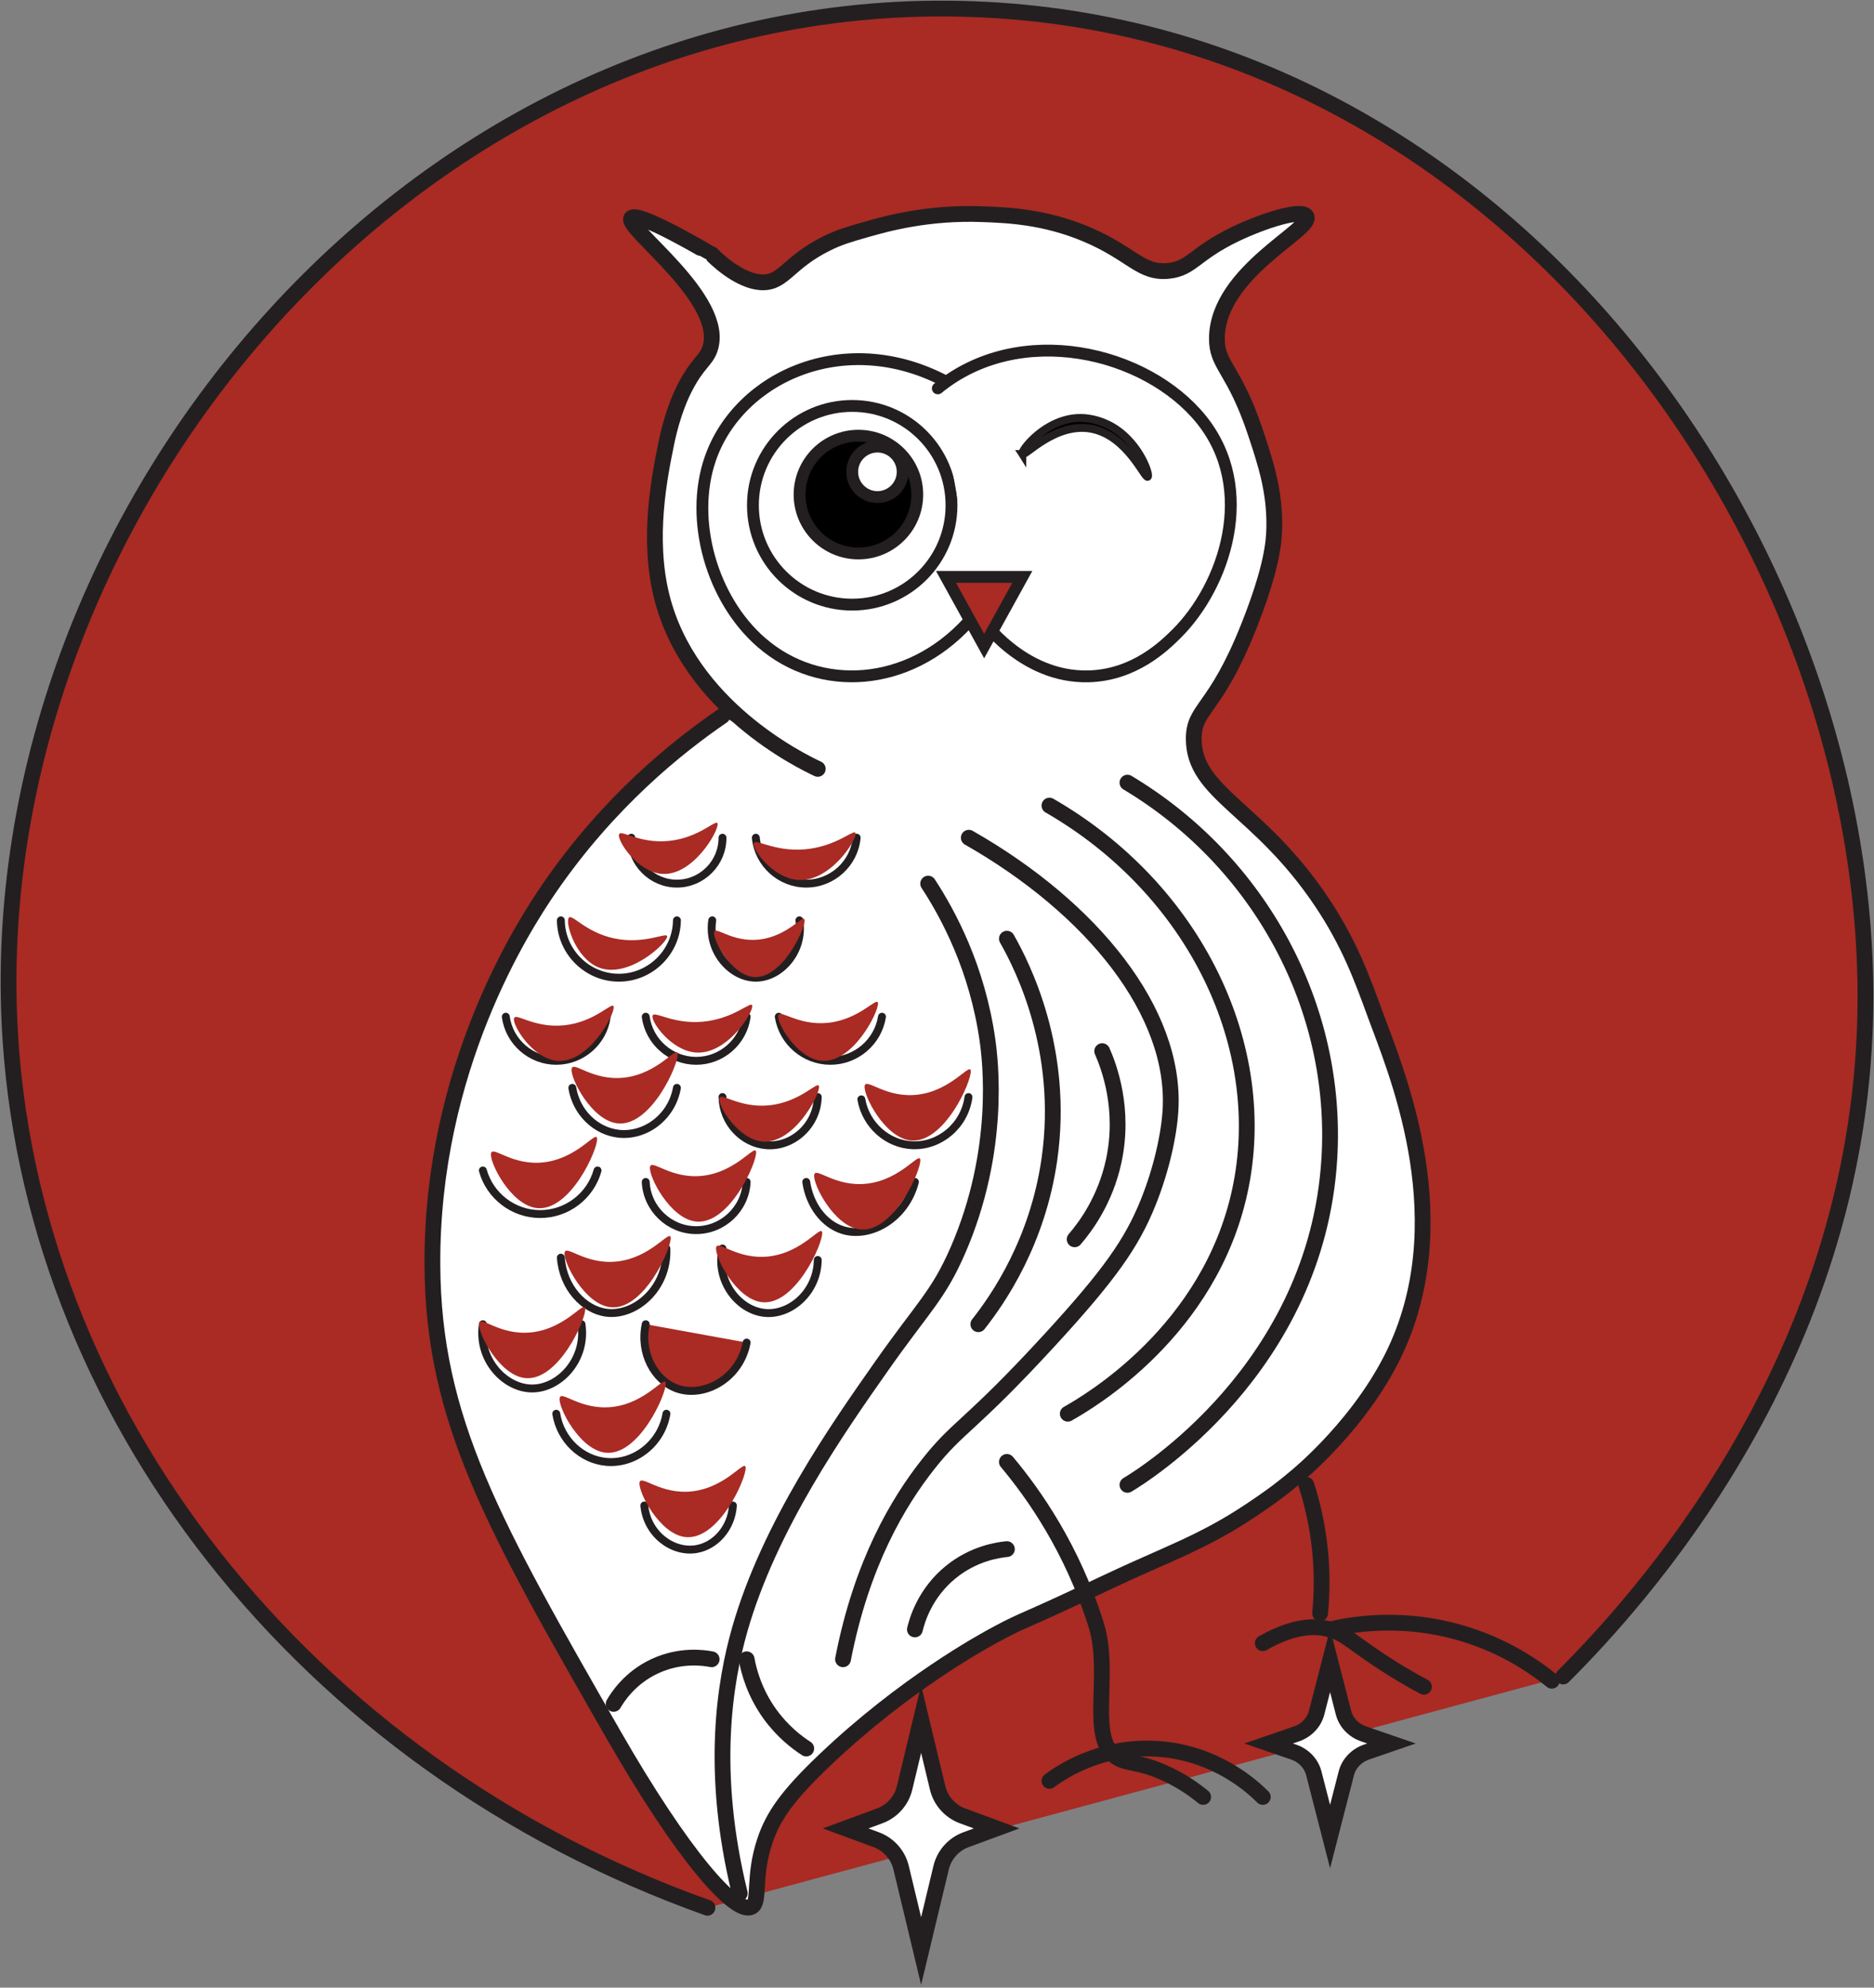 <svg xmlns="http://www.w3.org/2000/svg" version="1.1" xmlns:xlink="http://www.w3.org/1999/xlink" width="949.949" height="1007.158"><rect width="100%" height="100%" fill="#808080" stroke="none"/><svg id="SvgjsSvg1133" data-name="Layer 2" viewBox="0 0 949.949 1007.158" version="1.1" sodipodi:docname="favicon.svg" width="949.949" height="1007.158" inkscape:version="1.4.2 (f4327f4, 2025-05-13)" xmlns:inkscape="http://www.inkscape.org/namespaces/inkscape" xmlns:sodipodi="http://sodipodi.sourceforge.net/DTD/sodipodi-0.dtd" xmlns="http://www.w3.org/2000/svg" xmlns:svg="http://www.w3.org/2000/svg">
  <sodipodi:namedview id="SvgjsSodipodi:namedview1132" pagecolor="#ffffff" bordercolor="#000000" borderopacity="0.25" inkscape:showpageshadow="2" inkscape:pageopacity="0.0" inkscape:pagecheckerboard="0" inkscape:deskcolor="#d1d1d1" inkscape:zoom="0.49134672" inkscape:cx="599.37309" inkscape:cy="502.70001" inkscape:window-width="1280" inkscape:window-height="738" inkscape:window-x="-6" inkscape:window-y="-6" inkscape:window-maximized="1" inkscape:current-layer="Layer_2"></sodipodi:namedview>
  <defs id="SvgjsDefs1131">
    <style id="SvgjsStyle1130">
      .cls-1, .cls-2, .cls-3, .cls-4, .cls-5, .cls-6, .cls-7, .cls-8, .cls-9, .cls-10 {
        stroke: #231f20;
        stroke-miterlimit: 10;
      }

      .cls-1, .cls-2, .cls-3, .cls-5, .cls-6, .cls-7, .cls-8, .cls-9, .cls-10 {
        stroke-linecap: round;
      }

      .cls-1, .cls-5, .cls-8 {
        stroke-width: 4px;
      }

      .cls-11, .cls-2, .cls-5, .cls-9 {
        fill: #a92b24;
      }

      .cls-2, .cls-3, .cls-7 {
        stroke-width: 6px;
      }

      .cls-3, .cls-4, .cls-6 {
        fill: #fff;
      }

      .cls-4, .cls-6, .cls-9, .cls-10 {
        stroke-width: 8px;
      }

      .cls-8, .cls-10 {
        fill: none;
      }
    </style>
  </defs>
  <path class="cls-9" d="m 358.623,966.668 c -204.57,-72.79 -344.67,-251.88 -353.81,-448.48 -12.14,-261.03 207.94,-524.04 488.67,-513.55 278.22,10.4 462.37,283.7 451.69,519.93 -7.66,169.33 -113.91,286.07 -152.78,324.93" id="SvgjsPath1129"></path>
  <path class="cls-6" d="m 414.533,389.588 c -9.01,-4.23 -65.12,-31.62 -79.07,-87.21 -7.48,-29.83 -1.13,-60.99 2.33,-77.91 3.21,-15.76 8.01,-25.38 9.3,-27.91 6.6,-12.86 10.71,-13.63 12.79,-19.77 8.48,-25.08 -43.64,-61.46 -39.85,-66.28 3.15,-4 41,18.6 41.01,18.6 0,0 13.16,13.83 25.58,13.95 10.75,0.11 12.99,-10.12 32.56,-19.77 6.38,-3.14 11.06,-4.48 19.77,-6.98 10.55,-3.02 31.6,-8.86 59.3,-7.78 12.64,0.49 31.15,1.21 52.33,10.11 23.28,9.78 27.6,20.12 41.86,18.6 11.71,-1.25 13.01,-8.66 33.72,-18.6 14,-6.72 33.6,-13.03 36.05,-9.03 3.96,6.49 -44.64,27.86 -45.35,61.35 -0.31,14.49 8.69,15.34 19.77,48.84 4.96,15 9.67,29.24 9.3,47.67 -0.14,7.15 -1.16,20.35 -12.99,50.12 -17.02,42.83 -27.84,40.98 -27.82,56.81 0.03,27.75 32.81,34.79 64.83,82.6 13.92,20.79 20.29,38.23 27.14,56.98 9.74,26.67 41.36,99.57 11.63,167.44 -17.01,38.83 -51.82,66.92 -51.82,66.92 -8.88,7.57 -16.57,12.76 -22.6,16.8 -24.95,16.72 -43.2,22.38 -74.42,37.21 -43.66,20.74 -39.84,17.62 -54.65,25.58 -7.51,4.03 -46.82,25.5 -87.21,63.95 -18.85,17.95 -26.02,28.26 -30.23,40.7 -6.41,18.94 -2.12,31.47 -6.98,33.72 -8.3,3.85 -34.8,-26.25 -69.77,-87.21 -61,-106.36 -91.5,-159.55 -91.86,-238.37 -0.45,-99.2 45.75,-170.98 59.3,-190.7 30.08,-43.75 64.59,-71.43 87.66,-87.21" id="SvgjsPath1128"></path>
  <path class="cls-10" d="m 470.493,447.728 c 10.27,15.7 24.91,42.88 30.09,79.47 1.39,9.85 7.09,55.69 -15.12,106.58 -9.9,22.69 -17.56,28.53 -38.37,58.14 -22.24,31.64 -57.11,81.24 -72.09,133.72 -7.52,26.33 -15.23,71.58 0,133.72" id="SvgjsPath1127"></path>
  <path class="cls-10" d="m 571.513,396.568 c 67.38,40.31 107.04,114.04 102.33,190.7 -6.53,106.24 -94.76,160.63 -102.33,165.12" id="SvgjsPath1126"></path>
  <path class="cls-10" d="m 531.973,408.198 c 74.01,42.63 112.28,122.65 96.51,195.35 -15.38,70.92 -76.02,106.49 -87.21,112.79" id="SvgjsPath1125"></path>
  <path class="cls-10" d="m 491.093,424.478 c 62.65,35.68 105.02,88.35 102.26,137.79 -0.69,12.28 -4.47,29.99 -11.36,47.09 -8.27,20.55 -19.61,36.7 -50.01,69.77 -40.76,44.33 -45.91,43.06 -61.48,62.79 -15.12,19.16 -33.72,50.08 -43.17,98.84" id="SvgjsPath1124"></path>
  <path class="cls-10" d="m 558.713,532.618 c 3.36,7.63 11.61,29.12 5.81,55.81 -4.28,19.71 -14.23,33.09 -19.77,39.53" id="SvgjsPath1123"></path>
  <path class="cls-10" d="m 510.403,475.638 c 7.77,13.69 29.46,56.08 21.57,111.63 -5.95,41.87 -25.79,70.72 -36.05,83.72" id="SvgjsPath1122"></path>
  <path class="cls-8" d="m 320.033,424.478 c -0.09,12.73 10.37,23.26 23.1,23.26 12.73,0 23.18,-10.52 23.1,-23.26" id="SvgjsPath1121"></path>
  <path class="cls-8" d="m 383.133,424.478 c 1.24,13.12 12.38,23.26 25.56,23.26 13.18,0 24.32,-10.14 25.56,-23.26" id="SvgjsPath1120"></path>
  <path class="cls-10" d="m 510.403,740.758 c 13.62,16.27 33.13,43.85 45.25,82.56 7.93,25.31 -4.75,58.29 10.89,67.44 5.54,3.24 10.7,1.72 23.57,7.49 9.03,4.05 15.66,8.9 19.77,12.28" id="SvgjsPath1119"></path>
  <path class="cls-10" d="m 531.973,902.388 c 5.36,-3.99 25.41,-17.91 54.07,-16.28 30.57,1.73 49.63,19.95 54.07,24.42" id="SvgjsPath1118"></path>
  <path class="cls-10" d="m 721.803,854.708 c -6.33,-3.38 -16.02,-8.87 -27.31,-16.68 -10.33,-7.15 -13.78,-10.54 -20.28,-12.39 -7.01,-1.99 -17.94,-2.28 -34.1,6.98" id="SvgjsPath1117"></path>
  <path class="cls-10" d="m 662.203,752.388 c 2.42,7.53 4.7,16.51 6.15,26.74 2.12,14.95 1.83,28.06 0.83,38.37" id="SvgjsPath1116"></path>
  <path class="cls-8" d="m 284.303,466.338 c 0.19,16.01 13.41,29.07 29.42,29.07 16.01,0 29.23,-13.06 29.42,-29.07" id="SvgjsPath1115"></path>
  <path class="cls-8" d="m 361.043,466.338 c -2.39,15.99 9.91,29.07 22.09,29.07 12.18,0 24.48,-13.08 22.09,-29.07" id="SvgjsPath1114"></path>
  <path class="cls-8" d="m 256.393,515.178 c 1.73,12.74 12.72,22.35 25.58,22.35 12.86,0 23.86,-9.61 25.58,-22.35" id="SvgjsPath1113"></path>
  <path class="cls-8" d="m 327.323,515.178 c 1.73,12.74 12.72,22.35 25.58,22.35 12.86,0 23.86,-9.61 25.58,-22.35" id="SvgjsPath1112"></path>
  <path class="cls-8" d="m 394.763,515.178 c 2.03,12.82 13.19,22.35 26.16,22.35 12.97,0 24.14,-9.53 26.16,-22.35" id="SvgjsPath1111"></path>
  <path class="cls-8" d="m 290.113,551.218 c 2.02,12.51 11.92,22.02 23.6,23.26 13.55,1.43 26.86,-8.55 29.42,-23.26" id="SvgjsPath1110"></path>
  <path class="cls-8" d="m 366.233,555.868 c 0.24,13 10.28,23.51 22.28,24.42 13.27,1 25.66,-9.98 26.02,-24.42" id="SvgjsPath1109"></path>
  <path class="cls-8" d="m 436.623,557.038 c 2.28,13.08 13.3,22.76 25.97,23.26 13.83,0.55 26.4,-9.97 28.34,-24.42" id="SvgjsPath1108"></path>
  <path class="cls-8" d="m 244.763,593.078 c 3.62,13.02 15.56,22.09 29.07,22.09 13.51,0 25.45,-9.08 29.07,-22.09" id="SvgjsPath1107"></path>
  <path class="cls-8" d="m 327.323,598.898 c 0.63,13.59 11.98,24.42 25.58,24.42 13.6,0 24.95,-10.83 25.58,-24.42" id="SvgjsPath1106"></path>
  <path class="cls-8" d="m 408.693,598.898 c 1.7,11.72 8.98,21.48 18.63,24.42 13.72,4.17 31.58,-5.65 36.46,-24.42" id="SvgjsPath1105"></path>
  <path class="cls-8" d="m 284.303,637.268 c 1.04,15 11.67,26.52 23.26,27.91 14.59,1.74 31.11,-12.55 30.23,-32.56" id="SvgjsPath1104"></path>
  <path class="cls-8" d="m 366.233,632.618 c -3.69,16.91 8.64,31.94 22.28,32.7 12.67,0.71 25.81,-10.94 26.02,-26.89" id="SvgjsPath1103"></path>
  <path class="cls-8" d="m 244.763,670.988 c -2.66,17.85 11.12,32.56 25,32.56 13.88,0 27.66,-14.7 25,-32.56" id="SvgjsPath1102"></path>
  <path class="cls-5" d="m 327.323,670.988 c -3.17,14.63 4.57,28.54 15.81,32.56 13.59,4.85 31.91,-4.87 35.35,-23.26" id="SvgjsPath1101"></path>
  <path class="cls-8" d="m 281.973,716.338 c 2.13,13.32 12.92,23.39 25.58,24.42 14.22,1.16 27.75,-9.34 30.27,-24.42" id="SvgjsPath1100"></path>
  <path class="cls-8" d="m 326.613,762.848 c 1.35,14.41 14.29,24.06 26.3,22.09 9.77,-1.6 17.88,-10.71 18.6,-22.09" id="SvgjsPath1099"></path>
  <path class="cls-10" d="m 463.773,825.638 c 1.07,-4.49 4.96,-18.32 18.2,-29.07 11.48,-9.33 23.61,-11.16 28.43,-11.63" id="SvgjsPath1098"></path>
  <path class="cls-10" d="m 378.483,840.758 c 1.11,6.09 3.93,16.92 11.9,27.91 6.35,8.75 13.49,14.2 18.31,17.31" id="SvgjsPath1097"></path>
  <path class="cls-10" d="m 311.063,863.368 c 2.06,-3.55 8.3,-13.27 20.92,-19.12 12.99,-6.02 24.77,-4.26 28.76,-3.49" id="SvgjsPath1096"></path>
  <path class="cls-10" d="m 674.213,825.638 c 11.22,-2.63 33.14,-6.19 59.58,0 26.06,6.1 43.93,18.73 52.83,26" id="SvgjsPath1095"></path>
  <path class="cls-4" d="m 489.673,932.188 15.51,-5.72 -17.28,-6.37 c -6.31,-2.33 -11.04,-7.65 -12.61,-14.18 l -8.37,-34.86 -8.37,34.86 c -1.57,6.54 -6.3,11.86 -12.61,14.18 l -17.28,6.37 15.51,5.72 c 6.31,2.33 11.04,7.65 12.61,14.18 l 10.14,42.23 10.14,-42.23 c 1.57,-6.54 6.3,-11.86 12.61,-14.18 z" id="SvgjsPath1094"></path>
  <path class="cls-4" d="m 692.733,887.768 12.63,-4.34 -14.07,-4.84 c -5.14,-1.76 -8.99,-5.8 -10.26,-10.76 l -6.81,-26.45 -6.81,26.45 c -1.28,4.96 -5.13,9 -10.26,10.76 l -14.07,4.84 12.63,4.34 c 5.14,1.76 8.99,5.8 10.26,10.76 l 8.25,32.05 8.25,-32.05 c 1.28,-4.96 5.13,-9 10.26,-10.76 z" id="SvgjsPath1093"></path>
  <g id="SvgjsG1092" transform="translate(0.333,0.338)">
    <path class="cls-3" d="m 490.31,315.07 c -30.03,32.77 -75.02,35.91 -104.7,10.13 -25.1,-21.8 -36.55,-61.91 -25.97,-92.86 14.42,-42.2 69.79,-67.34 121.98,-37.99" id="SvgjsPath1091"></path>
    <ellipse class="cls-3" cx="431.66" cy="255.69" rx="50.33" ry="50.34" id="SvgjsEllipse1090"></ellipse>
    <circle class="cls-7" cx="434.81" cy="250.27" r="29.83" id="SvgjsCircle1089"></circle>
    <path class="cls-3" d="m 475.05,196.45 c 41.34,-33.95 105.48,-19.05 133.62,15.84 28.3,35.09 11.94,84.28 -12.83,108.71 -5.9,5.81 -21.1,20.8 -44.44,21.37 -33.66,0.82 -54.39,-29.08 -55.89,-31.32" id="SvgjsPath1088"></path>
    <polygon class="cls-2" points="517.89,291.97 479.2,291.97 498.54,327.02 " id="SvgjsPolygon1087"></polygon>
    <circle class="cls-3" cx="444.45" cy="238.74" r="12.79" id="SvgjsCircle1086"></circle>
  </g>
  <path class="cls-1" d="m 518.223,230.078 c -0.98,-1.53 11.83,-18.31 29.46,-18.31 1.52,0 7.08,0.12 13.56,3.18 15.62,7.37 21.88,25.63 20.57,26.65 -1.47,1.15 -10.31,-20.86 -28.51,-24.32 -18.45,-3.51 -34.04,14.43 -35.09,12.79 h 0.01 z" id="SvgjsPath1085"></path>
  <path class="cls-11" d="m 361.983,472.548 c -0.45,4.09 8.61,20.94 19.46,22.43 14.64,2.01 27.01,-24.67 26.4,-28.86 -0.45,-3.22 -8.37,8.29 -22.93,9.94 -14.07,1.61 -22.52,-7.32 -22.94,-3.52 v 0 z" id="SvgjsPath1084"></path>
  <path class="cls-11" d="m 364.603,556.668 c -0.5,3.96 9.49,20.26 21.45,21.71 16.14,1.95 29.77,-23.89 29.11,-27.94 -0.51,-3.11 -9.23,8.02 -25.27,9.63 -15.51,1.56 -24.82,-7.09 -25.29,-3.4 z" id="SvgjsPath1083"></path>
  <path class="cls-11" d="m 412.713,595.448 c -0.53,5.01 10.1,25.61 22.82,27.44 17.17,2.47 31.67,-30.19 30.97,-35.31 -0.54,-3.94 -9.82,10.13 -26.88,12.17 -16.5,1.97 -26.41,-8.96 -26.9,-4.3 v 0 z" id="SvgjsPath1082"></path>
  <path class="cls-11" d="m 260.523,516.208 c -0.5,3.88 9.49,19.84 21.45,21.26 16.14,1.91 29.77,-23.39 29.11,-27.36 -0.51,-3.05 -9.23,7.85 -25.27,9.43 -15.51,1.53 -24.82,-6.94 -25.29,-3.33 z" id="SvgjsPath1081"></path>
  <path class="cls-11" d="m 330.753,514.838 c -0.5,3.36 9.49,17.2 21.45,18.43 16.14,1.66 29.77,-20.28 29.11,-23.72 -0.51,-2.64 -9.23,6.8 -25.27,8.17 -15.51,1.32 -24.82,-6.02 -25.29,-2.89 v 0 z" id="SvgjsPath1080"></path>
  <path class="cls-11" d="m 288.193,465.268 c -1.51,3.24 3.82,20.08 14.89,24.79 14.94,6.36 34.68,-11.78 35.1,-15.44 0.32,-2.81 -10.91,4.17 -26.68,0.9 -15.25,-3.17 -21.91,-13.27 -23.31,-10.25 z" id="SvgjsPath1079"></path>
  <path class="cls-11" d="m 394.483,514.698 c -0.5,4.15 9.49,21.21 21.45,22.72 16.14,2.04 29.77,-25 29.11,-29.24 -0.51,-3.26 -9.23,8.39 -25.27,10.08 -15.51,1.63 -24.82,-7.42 -25.29,-3.56 z" id="SvgjsPath1078"></path>
  <path class="cls-11" d="m 382.083,427.488 c -0.51,3.35 9.68,17.11 21.89,18.34 16.47,1.65 30.39,-20.17 29.71,-23.59 -0.52,-2.63 -9.42,6.77 -25.8,8.13 -15.83,1.32 -25.34,-5.99 -25.81,-2.87 h 0.01 v 0 z" id="SvgjsPath1077"></path>
  <path class="cls-11" d="m 313.743,423.038 c -0.5,3.6 9.39,18.39 21.22,19.7 15.96,1.78 29.44,-21.67 28.79,-25.35 -0.5,-2.83 -9.13,7.28 -25,8.74 -15.34,1.42 -24.55,-6.43 -25.01,-3.09 z" id="SvgjsPath1076"></path>
  <path class="cls-11" d="m 438.283,550.368 c -0.53,5.01 10.1,25.61 22.82,27.44 17.17,2.47 31.67,-30.19 30.97,-35.31 -0.54,-3.94 -9.82,10.13 -26.88,12.17 -16.5,1.97 -26.41,-8.96 -26.9,-4.3 v 0 z" id="SvgjsPath1075"></path>
  <path class="cls-11" d="m 289.733,541.708 c -0.53,5.01 10.1,25.61 22.82,27.44 17.17,2.47 31.67,-30.19 30.97,-35.31 -0.54,-3.94 -9.82,10.13 -26.88,12.17 -16.5,1.97 -26.41,-8.96 -26.9,-4.3 z" id="SvgjsPath1074"></path>
  <path class="cls-11" d="m 329.473,591.448 c -0.53,5.01 10.1,25.61 22.82,27.44 17.17,2.47 31.67,-30.19 30.97,-35.31 -0.54,-3.94 -9.82,10.13 -26.88,12.17 -16.5,1.97 -26.41,-8.96 -26.9,-4.3 v 0 z" id="SvgjsPath1073"></path>
  <path class="cls-11" d="m 248.873,584.638 c -0.53,5.01 10.1,25.61 22.82,27.44 17.17,2.47 31.67,-30.19 30.97,-35.31 -0.54,-3.94 -9.82,10.13 -26.88,12.17 -16.5,1.97 -26.41,-8.96 -26.9,-4.3 z" id="SvgjsPath1072"></path>
  <path class="cls-11" d="m 362.983,632.318 c -0.53,5.01 10.1,25.61 22.82,27.44 17.17,2.47 31.67,-30.19 30.97,-35.31 -0.54,-3.94 -9.82,10.13 -26.88,12.17 -16.5,1.97 -26.41,-8.96 -26.9,-4.3 v 0 z" id="SvgjsPath1071"></path>
  <path class="cls-11" d="m 286.173,634.868 c -0.53,5.01 10.1,25.61 22.82,27.44 17.17,2.47 31.67,-30.19 30.97,-35.31 -0.54,-3.94 -9.82,10.13 -26.88,12.17 -16.5,1.97 -26.41,-8.96 -26.9,-4.3 z" id="SvgjsPath1070"></path>
  <path class="cls-11" d="m 242.873,670.768 c -0.53,5.01 10.1,25.61 22.82,27.44 17.17,2.47 31.67,-30.19 30.97,-35.31 -0.54,-3.94 -9.82,10.13 -26.88,12.17 -16.5,1.97 -26.41,-8.96 -26.9,-4.3 z" id="SvgjsPath1069"></path>
  <path class="cls-11" d="m 283.663,708.578 c -0.53,5.01 10.1,25.61 22.82,27.44 17.17,2.47 31.67,-30.19 30.97,-35.31 -0.54,-3.94 -9.82,10.13 -26.88,12.17 -16.5,1.97 -26.41,-8.96 -26.9,-4.3 z" id="SvgjsPath1068"></path>
  <path class="cls-11" d="m 324.173,751.338 c -0.53,5.01 10.1,25.61 22.82,27.44 17.17,2.47 31.67,-30.19 30.97,-35.31 -0.54,-3.94 -9.82,10.13 -26.88,12.17 -16.5,1.97 -26.41,-8.96 -26.9,-4.3 v 0 z" id="SvgjsPath1067"></path>
</svg><style>@media (prefers-color-scheme: light) { :root { filter: none; } }
@media (prefers-color-scheme: dark) { :root { filter: none; } }
</style></svg>